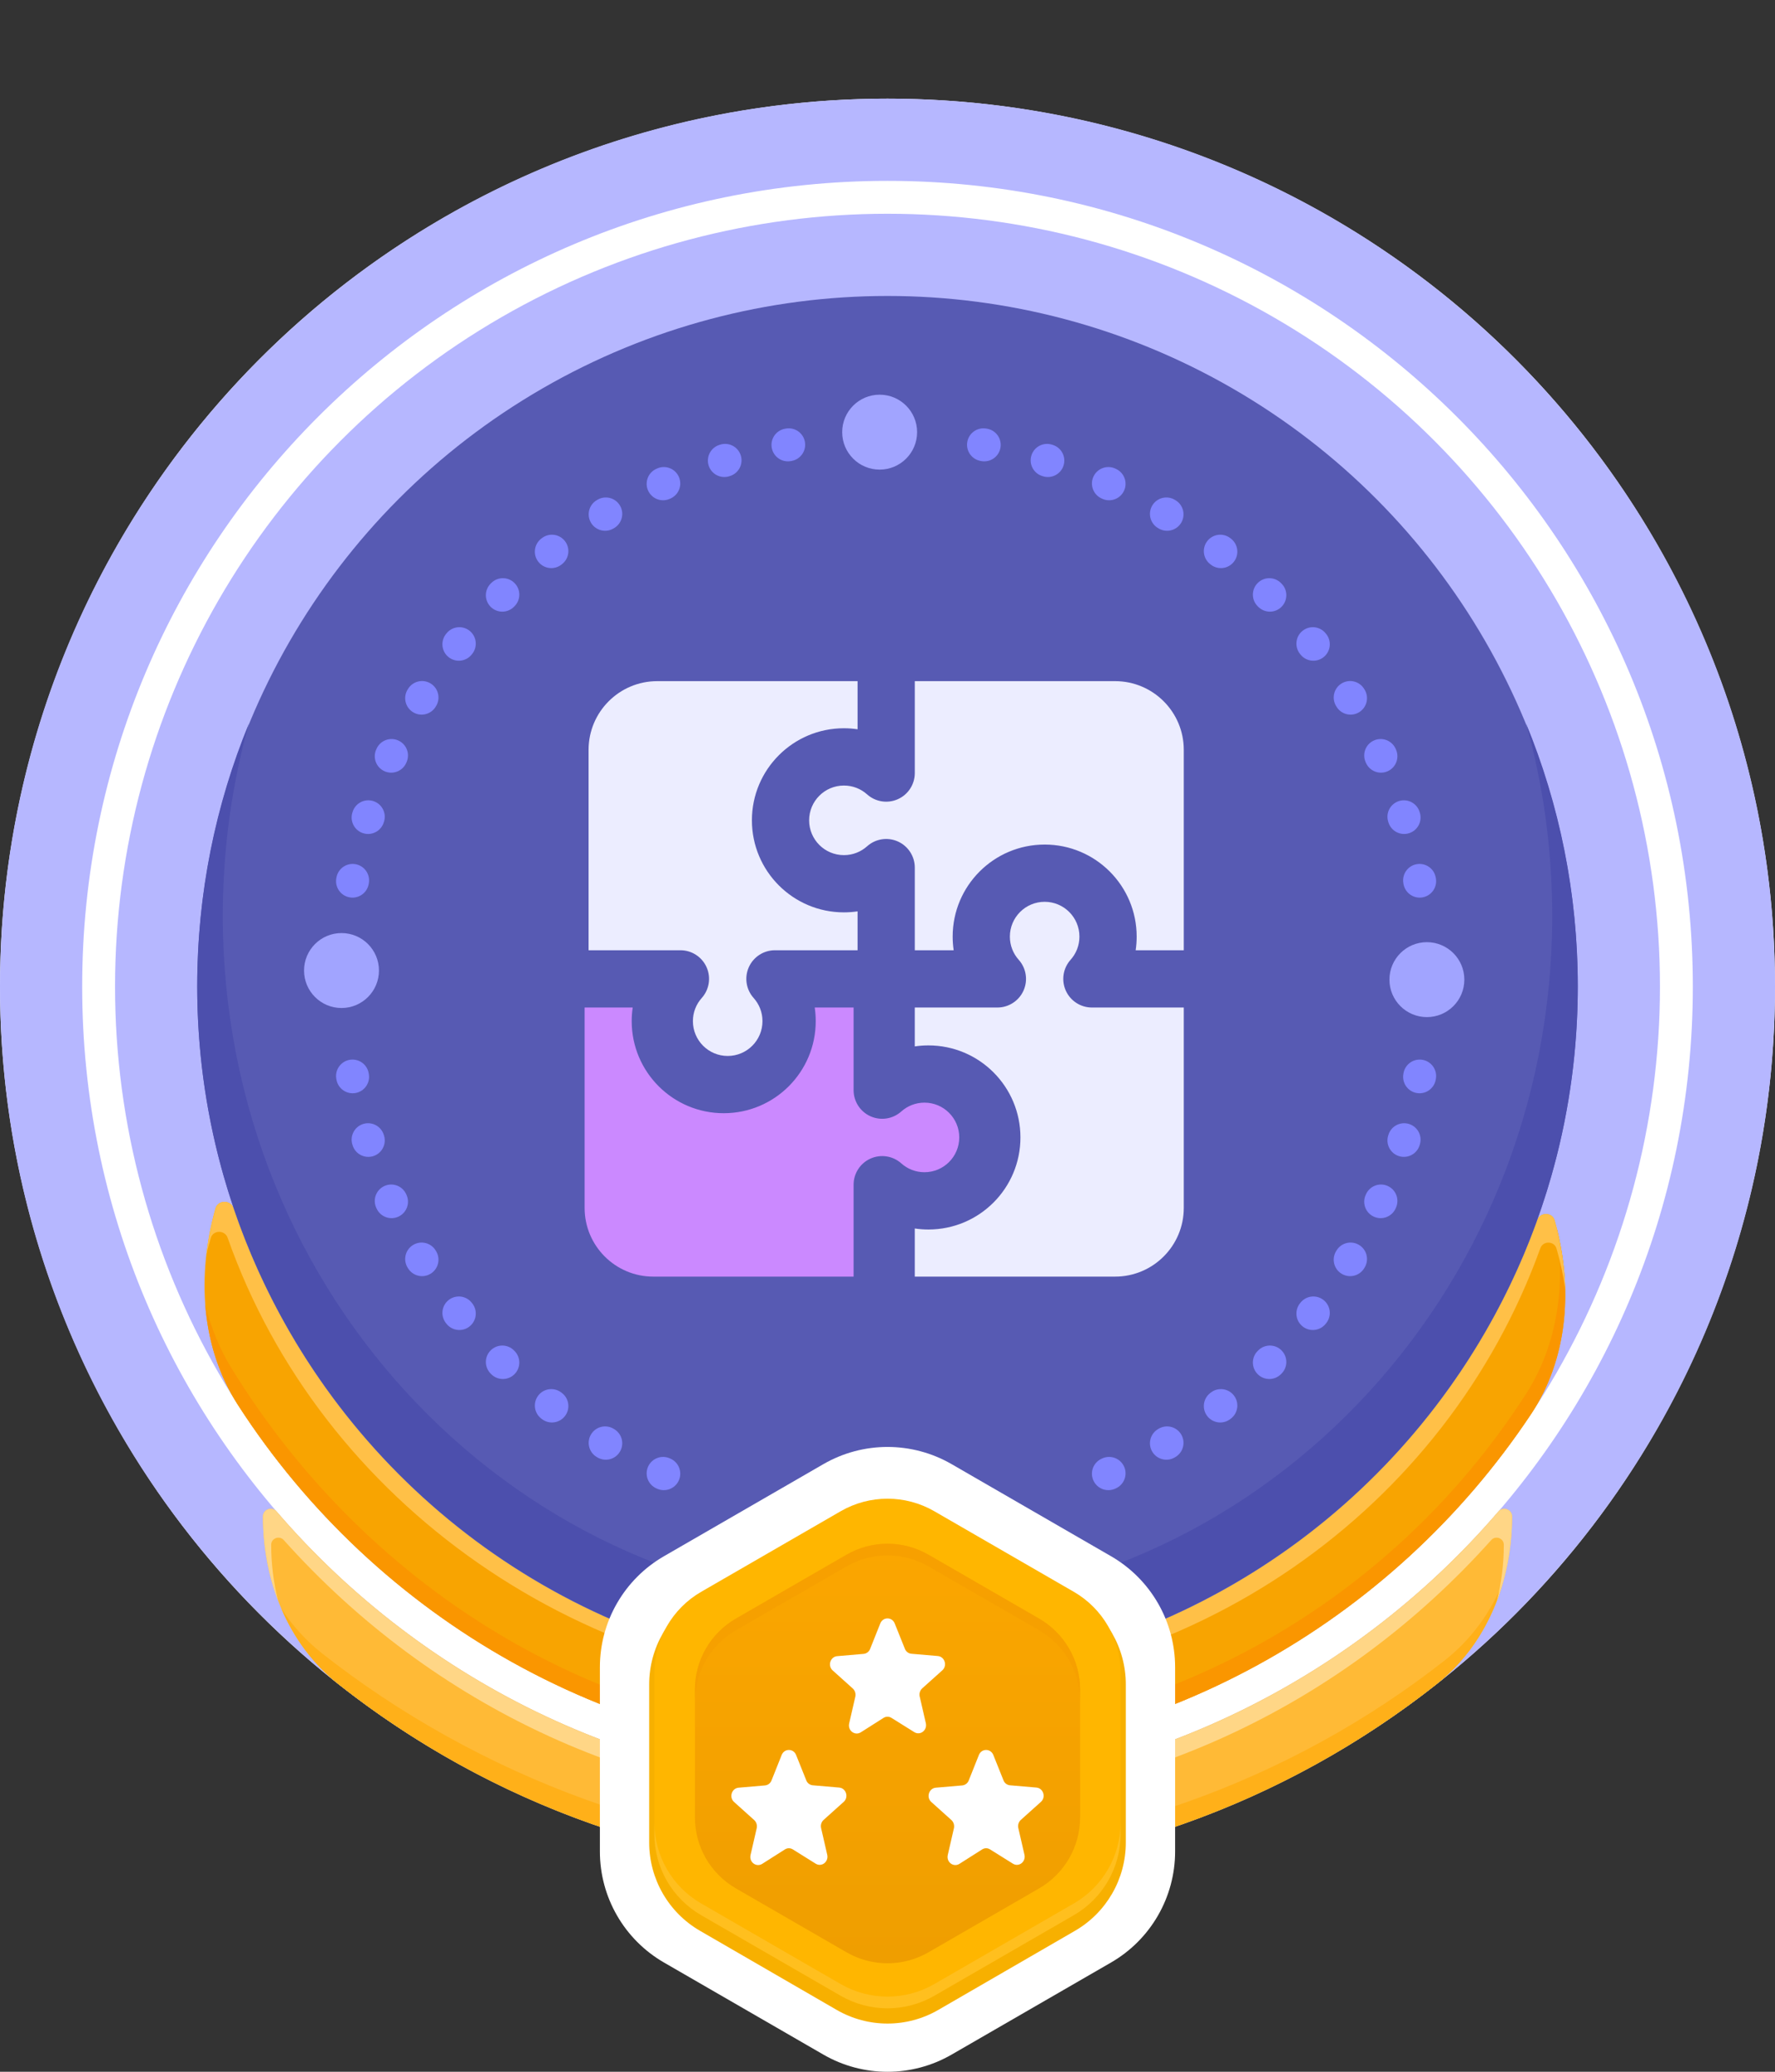 <svg width="108" height="126" viewBox="0 0 108 126" fill="none" xmlns="http://www.w3.org/2000/svg">
<rect x="0" y="0" width="108" height="126" fill="#333333" stroke="none"/>
<circle cx="54" cy="60" r="54" fill="white"/>
<path fill-rule="evenodd" clip-rule="evenodd" d="M54 114C83.823 114 108 89.823 108 60C108 30.177 83.823 6 54 6C24.177 6 0 30.177 0 60C0 89.823 24.177 114 54 114ZM54 109C81.062 109 103 87.062 103 60C103 32.938 81.062 11 54 11C26.938 11 5 32.938 5 60C5 87.062 26.938 109 54 109Z" fill="#B6B7FF"/>
<circle cx="54" cy="60" r="47" fill="#B6B7FF"/>
<path d="M92 92.23C92 96.157 90.49 99.999 87.406 102.43C78.215 109.676 66.612 114 54 114C41.388 114 29.785 109.676 20.595 102.43C17.51 99.999 16 96.157 16 92.23C16 91.797 16.547 91.6 16.829 91.928C25.816 102.38 39.135 109 54 109C68.865 109 82.184 102.381 91.171 91.929C91.453 91.601 92 91.797 92 92.23Z" fill="#FFBA36"/>
<path d="M91.452 96.232C90.69 98.076 89.509 99.722 87.9 100.985C78.597 108.282 66.623 112.75 54 112.75C41.363 112.75 29.013 107.961 19.599 100.557C18.611 99.78 17.784 98.858 17.117 97.835C17.88 99.613 19.036 101.201 20.595 102.43C29.786 109.676 41.388 114 54 114C66.612 114 78.215 109.676 87.406 102.43C89.419 100.843 90.762 98.654 91.452 96.232Z" fill="#FFB019"/>
<path d="M91.078 97.355C91.695 95.745 92 93.996 92 92.23C92 91.797 91.453 91.601 91.171 91.929C82.184 102.381 68.865 109 54 109C39.135 109 25.816 102.38 16.829 91.928C16.547 91.6 16 91.797 16 92.23C16 93.995 16.305 95.744 16.922 97.354C16.641 96.254 16.5 95.107 16.5 93.951C16.5 93.552 17 93.366 17.266 93.664C26.227 103.674 39.101 110.018 54 110.018C68.9 110.018 81.773 103.674 90.734 93.664C91 93.366 91.5 93.552 91.5 93.951C91.5 95.107 91.359 96.254 91.078 97.355Z" fill="#FFD686"/>
<path d="M93.539 74.199C93.718 73.701 94.452 73.716 94.595 74.225C95.719 78.222 95.447 82.565 93.145 86.021C84.722 98.667 70.334 107 54 107C37.428 107 22.859 98.423 14.49 85.466C12.21 81.936 11.972 77.544 13.11 73.499C13.26 72.966 14.033 72.959 14.211 73.483C19.828 90.065 35.52 102 54 102C72.212 102 87.717 90.408 93.539 74.199Z" fill="#F8A401"/>
<path d="M12.488 79.322C12.65 81.492 13.285 83.599 14.49 85.466C22.859 98.423 37.428 107 54 107C70.334 107 84.722 98.667 93.146 86.021C95.364 82.691 95.697 78.537 94.712 74.662C95.261 78.18 94.769 81.799 92.831 84.806C84.411 97.872 70.009 105.838 53.657 105.838C37.05 105.838 22.455 96.828 14.094 83.225C13.341 82.001 12.814 80.686 12.488 79.322Z" fill="#FA9600"/>
<path d="M94.595 74.225C94.451 73.716 93.718 73.701 93.539 74.199C87.717 90.408 72.212 102 54 102C35.52 102 19.828 90.065 14.211 73.483C14.033 72.959 13.26 72.966 13.11 73.499C12.848 74.43 12.659 75.38 12.551 76.333C12.631 75.984 12.722 75.636 12.824 75.291C12.97 74.8 13.68 74.793 13.85 75.277C19.492 91.291 35.407 102.831 54.158 102.831C72.632 102.831 88.014 91.725 93.723 75.913C93.889 75.452 94.565 75.462 94.704 75.931C94.945 76.747 95.123 77.578 95.233 78.413C95.202 77.01 94.981 75.597 94.595 74.225Z" fill="#FFC047"/>
<circle cx="54" cy="60" r="42" fill="#575AB3"/>
<path d="M54 97.698C76.337 97.698 94.444 78.893 94.444 55.697C94.444 51.638 93.89 47.713 92.855 44C94.882 48.925 96 54.319 96 59.975C96 83.171 77.196 101.975 54 101.975C30.804 101.975 12 83.171 12 59.975C12 54.319 13.118 48.925 15.145 44C14.11 47.713 13.556 51.638 13.556 55.697C13.556 78.893 31.663 97.698 54 97.698Z" fill="#4C4FAD"/>
<path d="M50.1 89.045C52.514 87.652 55.486 87.652 57.9 89.045L67.6 94.646C70.013 96.039 71.5 98.614 71.5 101.4V112.601C71.5 115.388 70.013 117.963 67.6 119.356L57.9 124.957C55.486 126.35 52.514 126.35 50.1 124.957L40.4 119.356C37.986 117.963 36.5 115.388 36.5 112.601V101.4C36.5 98.614 37.986 96.039 40.4 94.646L50.1 89.045Z" fill="white"/>
<path d="M50.908 92.262C52.821 91.156 55.179 91.156 57.092 92.262L65.408 97.073C67.321 98.18 68.5 100.226 68.5 102.439V112.061C68.5 114.275 67.321 116.321 65.408 117.427L57.092 122.238C55.179 123.345 52.821 123.345 50.908 122.238L42.592 117.427C40.679 116.321 39.5 114.275 39.5 112.061V102.439C39.5 100.226 40.679 98.18 42.592 97.073L50.908 92.262Z" fill="#F7B000"/>
<path d="M51.151 91.91C52.914 90.893 55.086 90.893 56.848 91.91L65.335 96.81C67.098 97.828 68.184 99.709 68.184 101.744V111.544C68.184 113.579 67.098 115.46 65.335 116.478L56.848 121.378C55.086 122.395 52.914 122.395 51.151 121.378L42.664 116.478C40.902 115.46 39.816 113.579 39.816 111.544V101.744C39.816 99.709 40.902 97.828 42.664 96.81L51.151 91.91Z" fill="#FFB600"/>
<path opacity="0.5" d="M39.816 110.832V111.544C39.816 113.579 40.902 115.46 42.664 116.478L51.151 121.378C52.914 122.395 55.086 122.395 56.848 121.378L65.335 116.478C67.098 115.46 68.184 113.579 68.184 111.544V110.832C68.184 112.867 67.098 114.748 65.335 115.765L56.848 120.666C55.086 121.683 52.914 121.683 51.151 120.666L42.664 115.765C40.902 114.748 39.816 112.867 39.816 110.832Z" fill="#FFC83D"/>
<path d="M51.508 94.553C53.05 93.663 54.95 93.663 56.493 94.553L63.225 98.44C64.767 99.331 65.718 100.976 65.718 102.757V110.531C65.718 112.312 64.767 113.958 63.225 114.848L56.493 118.735C54.95 119.625 53.05 119.625 51.508 118.735L44.776 114.848C43.233 113.958 42.283 112.312 42.283 110.531V102.757C42.283 100.976 43.233 99.331 44.776 98.44L51.508 94.553Z" fill="url(#paint0_linear_1713_24399)"/>
<path opacity="0.7" d="M56.493 94.553C54.95 93.663 53.05 93.663 51.508 94.553L44.776 98.44C43.233 99.331 42.283 100.976 42.283 102.757V103.469C42.283 101.688 43.233 100.043 44.776 99.152L51.508 95.265C53.05 94.375 54.95 94.375 56.493 95.265L63.225 99.152C64.767 100.043 65.718 101.688 65.718 103.469V102.757C65.718 100.976 64.767 99.331 63.225 98.44L56.493 94.553Z" fill="#F69E00"/>
<path d="M56.112 102.683L57.336 101.585C57.653 101.3 57.483 100.755 57.063 100.716L55.456 100.578C55.279 100.563 55.124 100.448 55.058 100.278L54.439 98.734C54.276 98.327 53.724 98.327 53.561 98.734L52.942 100.286C52.876 100.455 52.721 100.57 52.544 100.586L50.937 100.724C50.517 100.763 50.347 101.308 50.664 101.592L51.888 102.691C52.021 102.814 52.08 102.998 52.043 103.183L51.667 104.819C51.571 105.25 52.013 105.58 52.374 105.357L53.753 104.481C53.908 104.381 54.092 104.381 54.247 104.481L55.626 105.342C55.987 105.572 56.429 105.234 56.333 104.804L55.957 103.167C55.92 102.991 55.979 102.806 56.112 102.683Z" fill="white"/>
<path d="M50.112 110.683L51.336 109.585C51.653 109.3 51.483 108.755 51.063 108.716L49.456 108.578C49.279 108.563 49.124 108.448 49.058 108.278L48.439 106.734C48.276 106.327 47.724 106.327 47.561 106.734L46.942 108.286C46.876 108.455 46.721 108.57 46.544 108.586L44.937 108.724C44.517 108.763 44.347 109.308 44.664 109.592L45.888 110.691C46.021 110.814 46.08 110.998 46.043 111.183L45.667 112.819C45.571 113.25 46.013 113.58 46.374 113.357L47.753 112.481C47.908 112.381 48.092 112.381 48.247 112.481L49.626 113.342C49.987 113.572 50.429 113.234 50.333 112.804L49.957 111.167C49.92 110.991 49.979 110.806 50.112 110.683Z" fill="white"/>
<path d="M62.112 110.683L63.336 109.585C63.653 109.3 63.483 108.755 63.063 108.716L61.456 108.578C61.279 108.563 61.124 108.448 61.058 108.278L60.439 106.734C60.276 106.327 59.724 106.327 59.561 106.734L58.942 108.286C58.876 108.455 58.721 108.57 58.544 108.586L56.937 108.724C56.517 108.763 56.347 109.308 56.664 109.592L57.888 110.691C58.021 110.814 58.08 110.998 58.043 111.183L57.667 112.819C57.571 113.25 58.013 113.58 58.374 113.357L59.753 112.481C59.908 112.381 60.092 112.381 60.247 112.481L61.626 113.342C61.987 113.572 62.429 113.234 62.333 112.804L61.957 111.167C61.92 110.991 61.979 110.806 62.112 110.683Z" fill="white"/>
<path fill-rule="evenodd" clip-rule="evenodd" d="M29.855 35.493L29.891 35.457C30.282 35.066 30.915 35.067 31.305 35.458C31.695 35.848 31.695 36.482 31.304 36.872L31.27 36.906C30.88 37.297 30.247 37.297 29.856 36.907C29.465 36.517 29.465 35.883 29.855 35.493ZM28.567 38.359C29.001 38.7 29.076 39.329 28.735 39.763L28.705 39.801C28.365 40.235 27.736 40.311 27.301 39.971C26.867 39.63 26.791 39.001 27.132 38.566L27.163 38.527C27.504 38.093 28.133 38.017 28.567 38.359ZM32.757 34.169C32.416 33.735 32.491 33.106 32.925 32.764L32.965 32.733C33.4 32.392 34.028 32.468 34.369 32.903C34.71 33.338 34.634 33.966 34.199 34.307L34.161 34.337C33.727 34.678 33.099 34.603 32.757 34.169ZM26.198 41.565C26.67 41.852 26.821 42.467 26.534 42.939L26.51 42.98C26.224 43.452 25.609 43.604 25.137 43.318C24.664 43.032 24.512 42.417 24.798 41.945L24.824 41.902C25.111 41.429 25.726 41.279 26.198 41.565ZM35.964 31.799C35.677 31.327 35.828 30.712 36.3 30.426L36.343 30.4C36.816 30.114 37.431 30.265 37.716 30.738C38.002 31.211 37.851 31.826 37.378 32.111L37.337 32.136C36.865 32.422 36.25 32.272 35.964 31.799ZM24.235 45.035C24.738 45.262 24.962 45.854 24.735 46.358L24.716 46.401C24.49 46.905 23.898 47.13 23.394 46.904C22.89 46.678 22.665 46.086 22.891 45.582L22.912 45.536C23.139 45.032 23.731 44.808 24.235 45.035ZM39.434 29.836C39.207 29.333 39.431 28.741 39.934 28.514L39.981 28.493C40.485 28.267 41.076 28.492 41.303 28.996C41.529 29.499 41.304 30.091 40.8 30.317L40.756 30.337C40.253 30.564 39.661 30.34 39.434 29.836ZM22.707 48.718C23.235 48.883 23.529 49.443 23.365 49.971L23.35 50.016C23.187 50.544 22.627 50.839 22.099 50.675C21.572 50.512 21.277 49.952 21.44 49.424L21.455 49.376C21.619 48.848 22.18 48.554 22.707 48.718ZM43.117 28.309C42.953 27.782 43.247 27.221 43.774 27.057L43.822 27.042C44.35 26.878 44.91 27.173 45.074 27.701C45.237 28.228 44.942 28.788 44.414 28.952L44.369 28.966C43.842 29.13 43.281 28.836 43.117 28.309ZM21.637 52.559C22.18 52.658 22.54 53.179 22.44 53.723L22.432 53.77C22.333 54.313 21.813 54.674 21.269 54.575C20.726 54.476 20.365 53.956 20.464 53.413L20.473 53.362C20.573 52.819 21.094 52.459 21.637 52.559ZM46.958 27.238C46.858 26.695 47.218 26.174 47.761 26.075L47.811 26.066C48.354 25.967 48.875 26.327 48.974 26.871C49.072 27.414 48.712 27.935 48.168 28.033L48.121 28.042C47.578 28.142 47.057 27.782 46.958 27.238ZM21.269 64.457C21.813 64.359 22.333 64.719 22.432 65.263L22.44 65.31C22.54 65.853 22.18 66.374 21.637 66.474C21.094 66.573 20.573 66.213 20.473 65.67L20.464 65.62C20.365 65.077 20.726 64.556 21.269 64.457ZM58.856 26.871C58.955 26.327 59.475 25.967 60.019 26.066L60.068 26.075C60.612 26.174 60.971 26.695 60.872 27.238C60.772 27.782 60.251 28.141 59.708 28.042L59.661 28.033C59.118 27.935 58.757 27.414 58.856 26.871ZM22.099 68.357C22.627 68.194 23.187 68.489 23.35 69.016L23.365 69.062C23.529 69.589 23.235 70.15 22.707 70.314C22.18 70.478 21.619 70.184 21.455 69.657L21.44 69.608C21.277 69.081 21.572 68.521 22.099 68.357ZM62.756 27.701C62.919 27.173 63.479 26.878 64.007 27.042L64.055 27.057C64.582 27.221 64.877 27.782 64.713 28.309C64.548 28.836 63.988 29.13 63.46 28.966L63.415 28.952C62.887 28.788 62.592 28.228 62.756 27.701ZM23.394 72.128C23.898 71.902 24.49 72.127 24.716 72.631L24.735 72.675C24.962 73.178 24.738 73.77 24.235 73.997C23.731 74.224 23.139 74 22.912 73.496L22.891 73.45C22.665 72.946 22.89 72.355 23.394 72.128ZM66.527 28.996C66.753 28.492 67.345 28.267 67.849 28.493L67.895 28.514C68.398 28.741 68.623 29.333 68.396 29.836C68.169 30.34 67.577 30.564 67.073 30.337L67.029 30.317C66.526 30.091 66.3 29.499 66.527 28.996ZM25.137 75.715C25.609 75.429 26.224 75.58 26.51 76.053L26.534 76.094C26.821 76.566 26.67 77.181 26.198 77.467C25.726 77.754 25.111 77.603 24.824 77.131L24.798 77.088C24.512 76.615 24.664 76 25.137 75.715ZM70.113 30.738C70.399 30.265 71.013 30.114 71.486 30.4L71.529 30.426C72.002 30.712 72.152 31.327 71.866 31.8C71.579 32.272 70.964 32.422 70.492 32.136L70.451 32.111C69.979 31.826 69.827 31.211 70.113 30.738ZM27.301 79.062C27.736 78.721 28.365 78.797 28.705 79.232L28.735 79.269C29.076 79.704 29.001 80.332 28.567 80.674C28.133 81.015 27.504 80.94 27.163 80.506L27.132 80.466C26.791 80.031 26.867 79.403 27.301 79.062ZM73.46 32.903C73.801 32.468 74.43 32.392 74.864 32.733L74.904 32.764C75.338 33.106 75.413 33.735 75.072 34.169C74.731 34.603 74.102 34.678 73.668 34.337L73.63 34.307C73.196 33.966 73.12 33.338 73.46 32.903ZM29.856 82.126C30.247 81.735 30.88 81.736 31.27 82.127L31.304 82.161C31.695 82.551 31.695 83.184 31.305 83.575C30.915 83.966 30.282 83.966 29.891 83.576L29.855 83.54C29.465 83.149 29.465 82.516 29.856 82.126ZM76.524 35.458C76.914 35.067 77.547 35.066 77.938 35.457L77.974 35.493C78.365 35.883 78.364 36.517 77.973 36.907C77.582 37.297 76.949 37.297 76.559 36.906L76.525 36.872C76.134 36.482 76.134 35.848 76.524 35.458ZM32.757 84.864C33.099 84.43 33.727 84.355 34.161 84.696L34.199 84.725C34.634 85.066 34.71 85.695 34.369 86.129C34.028 86.564 33.4 86.64 32.965 86.299L32.925 86.268C32.491 85.927 32.416 85.298 32.757 84.864ZM79.262 38.359C79.696 38.017 80.325 38.093 80.666 38.527L80.698 38.566C81.039 39.001 80.963 39.63 80.528 39.971C80.093 40.311 79.465 40.235 79.124 39.801L79.094 39.763C78.753 39.329 78.828 38.7 79.262 38.359ZM35.964 87.233C36.25 86.761 36.865 86.61 37.337 86.897L37.378 86.921C37.851 87.207 38.002 87.822 37.716 88.294C37.431 88.767 36.816 88.918 36.343 88.633L36.3 88.607C35.828 88.32 35.677 87.705 35.964 87.233ZM81.631 41.565C82.104 41.279 82.719 41.429 83.005 41.902L83.031 41.945C83.317 42.417 83.165 43.032 82.693 43.318C82.22 43.604 81.605 43.452 81.32 42.98L81.295 42.939C81.009 42.467 81.159 41.852 81.631 41.565ZM39.434 89.196C39.661 88.693 40.253 88.469 40.756 88.695L40.8 88.715C41.304 88.941 41.529 89.533 41.303 90.037C41.076 90.541 40.485 90.766 39.981 90.54L39.934 90.519C39.431 90.292 39.207 89.7 39.434 89.196ZM83.595 45.035C84.098 44.808 84.69 45.032 84.917 45.536L84.938 45.582C85.164 46.086 84.939 46.678 84.435 46.904C83.931 47.13 83.34 46.905 83.114 46.401L83.094 46.358C82.867 45.854 83.091 45.262 83.595 45.035ZM85.122 48.718C85.649 48.554 86.21 48.848 86.374 49.376L86.389 49.424C86.553 49.952 86.258 50.512 85.73 50.675C85.203 50.839 84.642 50.544 84.479 50.016L84.465 49.971C84.3 49.443 84.595 48.883 85.122 48.718ZM86.192 52.559C86.736 52.46 87.257 52.819 87.356 53.362L87.365 53.413C87.464 53.956 87.103 54.476 86.56 54.575C86.017 54.674 85.496 54.313 85.397 53.77L85.389 53.723C85.29 53.179 85.649 52.658 86.192 52.559ZM86.56 64.457C87.103 64.556 87.464 65.077 87.365 65.62L87.356 65.67C87.257 66.213 86.736 66.573 86.192 66.474C85.649 66.374 85.29 65.853 85.389 65.31L85.397 65.263C85.496 64.719 86.017 64.359 86.56 64.457ZM85.73 68.357C86.258 68.521 86.553 69.081 86.389 69.608L86.374 69.657C86.21 70.184 85.649 70.478 85.122 70.314C84.595 70.15 84.3 69.589 84.465 69.062L84.479 69.016C84.642 68.489 85.203 68.194 85.73 68.357ZM66.527 90.037C66.3 89.533 66.526 88.941 67.029 88.715L67.073 88.695C67.577 88.469 68.169 88.693 68.396 89.196C68.623 89.7 68.398 90.292 67.895 90.519L67.849 90.54C67.345 90.766 66.753 90.541 66.527 90.037ZM84.435 72.128C84.939 72.355 85.164 72.946 84.938 73.45L84.917 73.496C84.69 74 84.098 74.224 83.595 73.997C83.091 73.77 82.867 73.178 83.094 72.675L83.114 72.631C83.34 72.127 83.931 71.902 84.435 72.128ZM70.113 88.294C69.827 87.822 69.979 87.207 70.451 86.921L70.492 86.897C70.964 86.61 71.579 86.761 71.866 87.233C72.152 87.705 72.002 88.32 71.529 88.607L71.486 88.633C71.013 88.918 70.399 88.767 70.113 88.294ZM82.693 75.715C83.165 76 83.317 76.615 83.031 77.088L83.005 77.131C82.719 77.603 82.104 77.754 81.631 77.467C81.159 77.181 81.009 76.566 81.295 76.094L81.32 76.053C81.605 75.58 82.22 75.429 82.693 75.715ZM73.46 86.129C73.12 85.695 73.196 85.066 73.63 84.725L73.668 84.696C74.102 84.355 74.731 84.43 75.072 84.864C75.413 85.298 75.338 85.927 74.904 86.268L74.864 86.299C74.43 86.64 73.801 86.564 73.46 86.129ZM80.528 79.062C80.963 79.403 81.039 80.031 80.698 80.466L80.666 80.506C80.325 80.94 79.696 81.015 79.262 80.674C78.828 80.332 78.753 79.704 79.094 79.269L79.124 79.232C79.465 78.797 80.093 78.721 80.528 79.062ZM76.524 83.575C76.134 83.184 76.134 82.551 76.525 82.161L76.559 82.127C76.949 81.736 77.582 81.735 77.973 82.126C78.364 82.516 78.365 83.149 77.974 83.54L77.938 83.576C77.547 83.966 76.914 83.966 76.524 83.575Z" fill="#8185FF"/>
<path d="M89.098 59.58C89.098 60.838 88.078 61.858 86.819 61.858C85.561 61.858 84.54 60.838 84.54 59.58C84.54 58.321 85.561 57.301 86.819 57.301C88.078 57.301 89.098 58.321 89.098 59.58Z" fill="#A1A4FF"/>
<path d="M23.058 59.026C23.058 60.284 22.037 61.305 20.779 61.305C19.52 61.305 18.5 60.284 18.5 59.026C18.5 57.767 19.52 56.747 20.779 56.747C22.037 56.747 23.058 57.767 23.058 59.026Z" fill="#A1A4FF"/>
<path d="M55.801 26.283C55.801 27.541 54.781 28.561 53.522 28.561C52.263 28.561 51.243 27.541 51.243 26.283C51.243 25.024 52.263 24.004 53.522 24.004C54.781 24.004 55.801 25.024 55.801 26.283Z" fill="#A1A4FF"/>
<path fill-rule="evenodd" clip-rule="evenodd" d="M35.571 61.274V73.463C35.571 75.77 37.442 77.641 39.749 77.641H51.937V72.051C51.937 71.365 52.34 70.742 52.967 70.462C53.594 70.182 54.327 70.296 54.839 70.754C55.215 71.09 55.706 71.292 56.249 71.292C57.418 71.292 58.366 70.345 58.366 69.176C58.366 68.007 57.418 67.06 56.249 67.06C55.706 67.06 55.215 67.262 54.839 67.598C54.327 68.056 53.594 68.171 52.967 67.891C52.34 67.61 51.937 66.988 51.937 66.301V61.274H49.572C49.612 61.545 49.633 61.822 49.633 62.105C49.633 65.196 47.127 67.703 44.035 67.703C40.943 67.703 38.436 65.196 38.436 62.105C38.436 61.822 38.457 61.545 38.498 61.274H35.571Z" fill="#CB89FF"/>
<path fill-rule="evenodd" clip-rule="evenodd" d="M52.179 41.426L39.99 41.426C37.682 41.426 35.812 43.297 35.812 45.604L35.812 57.792L41.402 57.792C42.088 57.792 42.711 58.196 42.991 58.822C43.271 59.449 43.157 60.182 42.699 60.694C42.363 61.07 42.16 61.561 42.16 62.104C42.16 63.273 43.108 64.221 44.276 64.221C45.445 64.221 46.393 63.273 46.393 62.104C46.393 61.561 46.191 61.07 45.854 60.694C45.396 60.182 45.282 59.449 45.562 58.822C45.842 58.196 46.465 57.792 47.152 57.792L52.179 57.792L52.179 55.427C51.908 55.467 51.63 55.488 51.348 55.488C48.256 55.488 45.75 52.982 45.75 49.89C45.75 46.798 48.256 44.291 51.348 44.291C51.63 44.291 51.908 44.312 52.179 44.353L52.179 41.426Z" fill="#ECEDFF"/>
<path fill-rule="evenodd" clip-rule="evenodd" d="M72.027 57.793L72.027 45.604C72.027 43.297 70.156 41.426 67.848 41.426L55.661 41.426L55.661 47.016C55.661 47.703 55.257 48.325 54.63 48.605C54.003 48.885 53.27 48.771 52.759 48.313C52.383 47.977 51.891 47.775 51.348 47.775C50.179 47.775 49.232 48.722 49.232 49.891C49.232 51.06 50.179 52.007 51.348 52.007C51.891 52.007 52.383 51.805 52.759 51.469C53.27 51.011 54.003 50.896 54.63 51.176C55.257 51.457 55.661 52.079 55.661 52.766L55.661 57.793L58.026 57.793C57.986 57.522 57.965 57.245 57.965 56.962C57.965 53.871 60.471 51.364 63.563 51.364C66.655 51.364 69.161 53.871 69.161 56.962C69.161 57.245 69.14 57.522 69.1 57.793L72.027 57.793Z" fill="#ECEDFF"/>
<path fill-rule="evenodd" clip-rule="evenodd" d="M55.66 77.641L67.848 77.641C70.156 77.641 72.027 75.77 72.027 73.463L72.027 61.275L66.437 61.275C65.75 61.275 65.127 60.871 64.847 60.245C64.567 59.618 64.681 58.885 65.139 58.373C65.476 57.997 65.678 57.506 65.678 56.963C65.678 55.794 64.731 54.846 63.562 54.846C62.393 54.846 61.446 55.794 61.446 56.963C61.446 57.506 61.648 57.997 61.984 58.373C62.442 58.885 62.557 59.618 62.276 60.245C61.996 60.871 61.373 61.275 60.687 61.275L55.66 61.275L55.66 63.64C55.931 63.6 56.208 63.579 56.49 63.579C59.582 63.579 62.089 66.085 62.089 69.177C62.089 72.269 59.582 74.776 56.49 74.776C56.208 74.776 55.931 74.755 55.66 74.714L55.66 77.641Z" fill="#ECEDFF"/>
<defs>
<linearGradient id="paint0_linear_1713_24399" x1="54" y1="93.885" x2="54" y2="119.403" gradientUnits="userSpaceOnUse">
<stop stop-color="#FBA600"/>
<stop offset="1" stop-color="#EF9E00"/>
</linearGradient>
</defs>
</svg>
